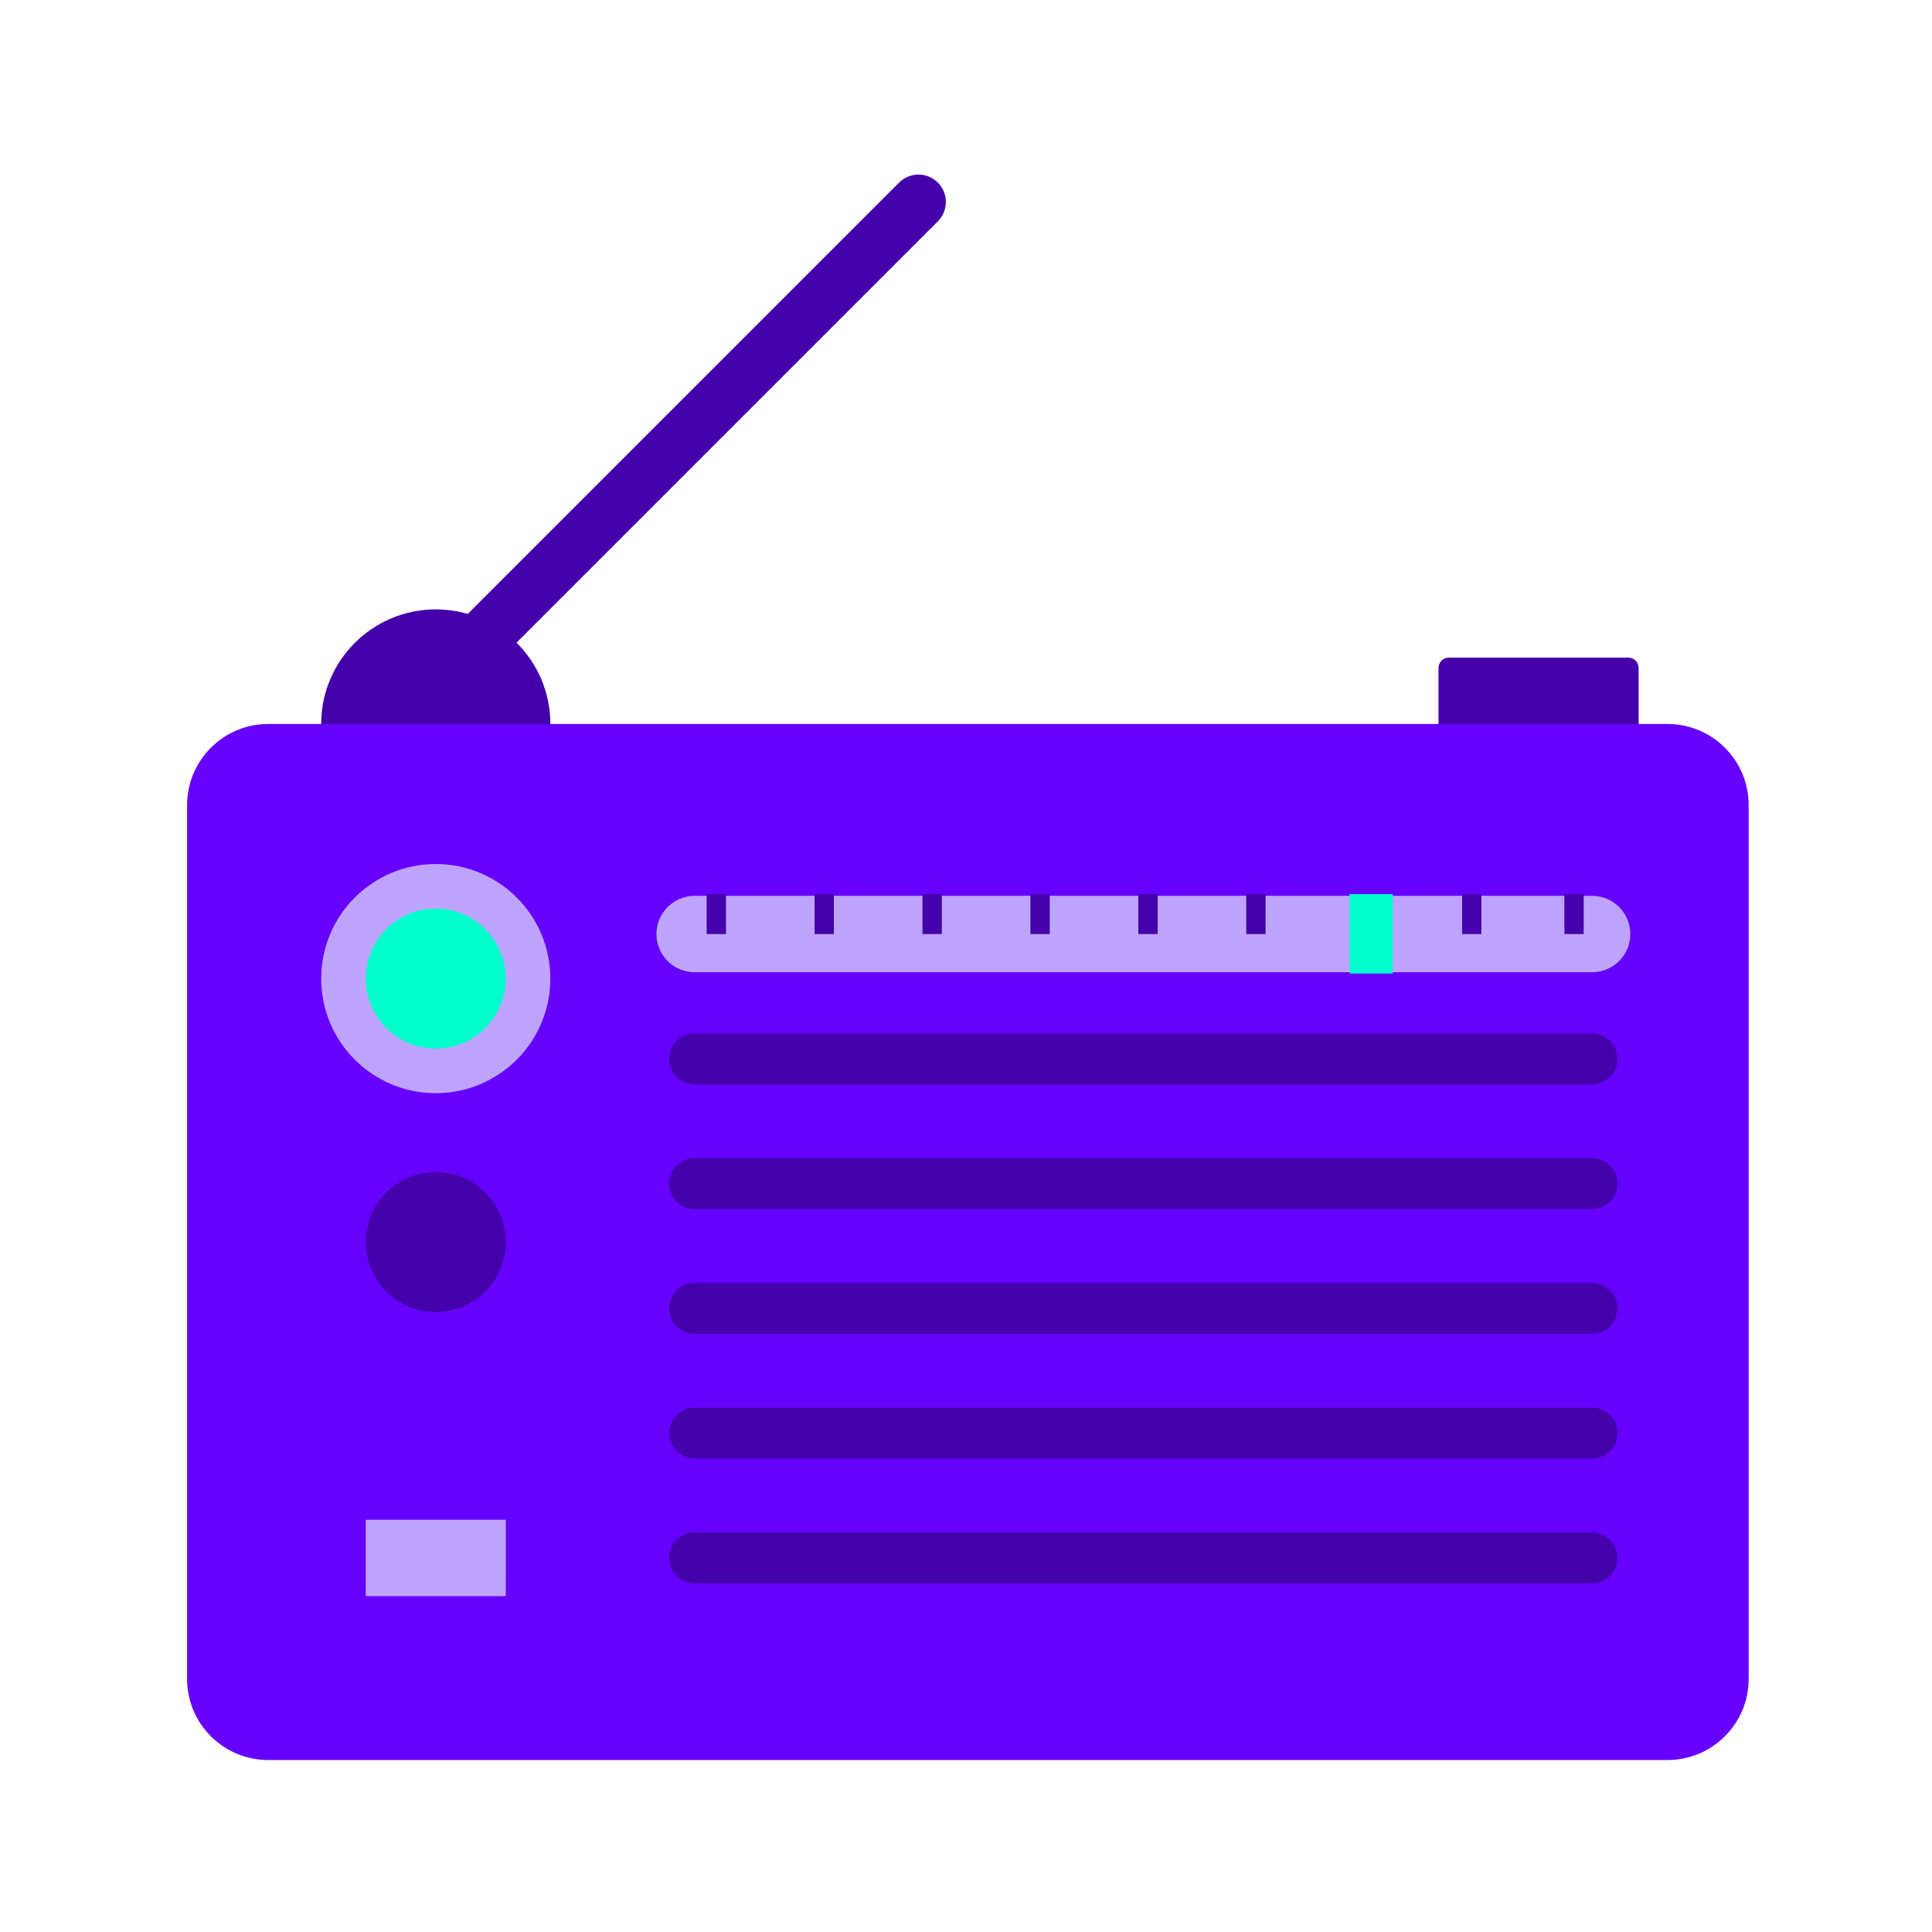 <?xml version="1.0" encoding="UTF-8"?>
<svg width="158.93mm" height="158.93mm" version="1.1" viewBox="0 0 158.93 158.93" xmlns="http://www.w3.org/2000/svg">
 <g transform="translate(752.13 138.82)">
  <g transform="translate(400.85 -148.51)">
   <g>
    <g transform="matrix(.265 0 0 .265 -1141.2 22.548)" fill="#40a">
     <path d="m246.67 20.185-130.79 130.79c6.492 6.444 10.514 15.373 10.514 25.244 0 19.645-15.926 35.571-35.571 35.571s-35.571-15.926-35.571-35.571 15.926-35.571 35.571-35.571c3.447 0 6.776 0.5 9.928 1.415l133.9-133.9c3.319-3.319 8.701-3.319 12.021 0 3.319 3.319 3.319 8.701-1e-3 12.02zm155.42 173.41c0 1.783 1.445 3.228 3.228 3.228h55.667c1.783 0 3.228-1.445 3.228-3.228v-34.759c0-1.783-1.445-3.228-3.228-3.228h-55.667c-1.783 0-3.228 1.445-3.228 3.228z" fill="#40a"/>
    </g>
    <g transform="matrix(.265 0 0 .265 -1141.2 22.548)" fill="#60f">
     <path d="m13.624 472.64c0 13.912 11.278 25.19 25.19 25.19h434.37c13.912 0 25.19-11.278 25.19-25.19v-271.23c0-13.912-11.278-25.19-25.19-25.19h-434.37c-13.912 0-25.19 11.278-25.19 25.19z" fill="#60f"/>
    </g>
    <g transform="matrix(.265 0 0 .265 -1141.2 22.548)" fill="#bea4ff">
     <rect x="69.082" y="423.24" width="43.475" height="23.713" fill="#bea4ff"/>
    </g>
   </g>
   <g transform="matrix(.265 0 0 .265 -1141.2 22.548)">
    <rect x="159.33" y="238.43" width="302" height="6" fill="#1c4c5a"/>
   </g>
   <g transform="matrix(.265 0 0 .265 -1141.2 22.548)" fill="#bea4ff">
    <path d="m126.39 255.26c0 19.645-15.926 35.571-35.571 35.571s-35.571-15.926-35.571-35.571 15.926-35.571 35.571-35.571 35.571 15.926 35.571 35.571zm335.24-13.833c0-6.548-5.308-11.857-11.856-11.857h-278.59c-6.548 0-11.857 5.309-11.857 11.857s5.309 11.857 11.857 11.857h278.59c6.549 0 11.857-5.309 11.857-11.857z" fill="#bea4ff"/>
   </g>
   <g transform="matrix(.265 0 0 .265 -1141.2 22.548)" fill="#f00">
    <path d="m112.56 255.26c0 12.005-9.732 21.738-21.738 21.738s-21.738-9.732-21.738-21.738c0-12.005 9.732-21.738 21.738-21.738s21.738 9.733 21.738 21.738zm275.34-26.232h-13.424v24.654h13.424z" fill="#0fc"/>
   </g>
   <g transform="matrix(.265 0 0 .265 -1141.2 22.548)" fill="#40a">
    <path d="m112.56 337.02c0 12.005-9.732 21.738-21.738 21.738s-21.738-9.732-21.738-21.738 9.732-21.738 21.738-21.738 21.738 9.733 21.738 21.738zm345.12-56.857c0-4.365-3.539-7.904-7.904-7.904h-278.59c-4.366 0-7.905 3.539-7.905 7.904s3.539 7.904 7.905 7.904h278.59c4.366 0 7.905-3.539 7.905-7.904zm0 38.732c0-4.365-3.539-7.904-7.904-7.904h-278.59c-4.366 0-7.905 3.539-7.905 7.904s3.539 7.904 7.905 7.904h278.59c4.366 1e-3 7.905-3.538 7.905-7.904zm0 38.733c0-4.365-3.539-7.904-7.904-7.904h-278.59c-4.366 0-7.905 3.539-7.905 7.904s3.539 7.904 7.905 7.904h278.59c4.366 0 7.905-3.539 7.905-7.904zm0 38.732c0-4.365-3.539-7.904-7.904-7.904h-278.59c-4.366 0-7.905 3.539-7.905 7.904s3.539 7.904 7.905 7.904h278.59c4.366 1e-3 7.905-3.538 7.905-7.904zm0 38.733c0-4.365-3.539-7.904-7.904-7.904h-278.59c-4.366 0-7.905 3.539-7.905 7.904s3.539 7.904 7.905 7.904h278.59c4.366 0 7.905-3.539 7.905-7.904zm-42.263-206.06h-6v12.399h6zm-67.003 0h-6v12.399h6zm-33.502 0h-6v12.399h6zm-33.502 0h-6v12.399h6zm-33.501 0h-6v12.399h6zm-33.502 0h-6v12.399h6zm-33.502 0h-6v12.399h6zm266.26 0h-6v12.399h6z" fill="#40a"/>
   </g>
  </g>
 </g>
</svg>

